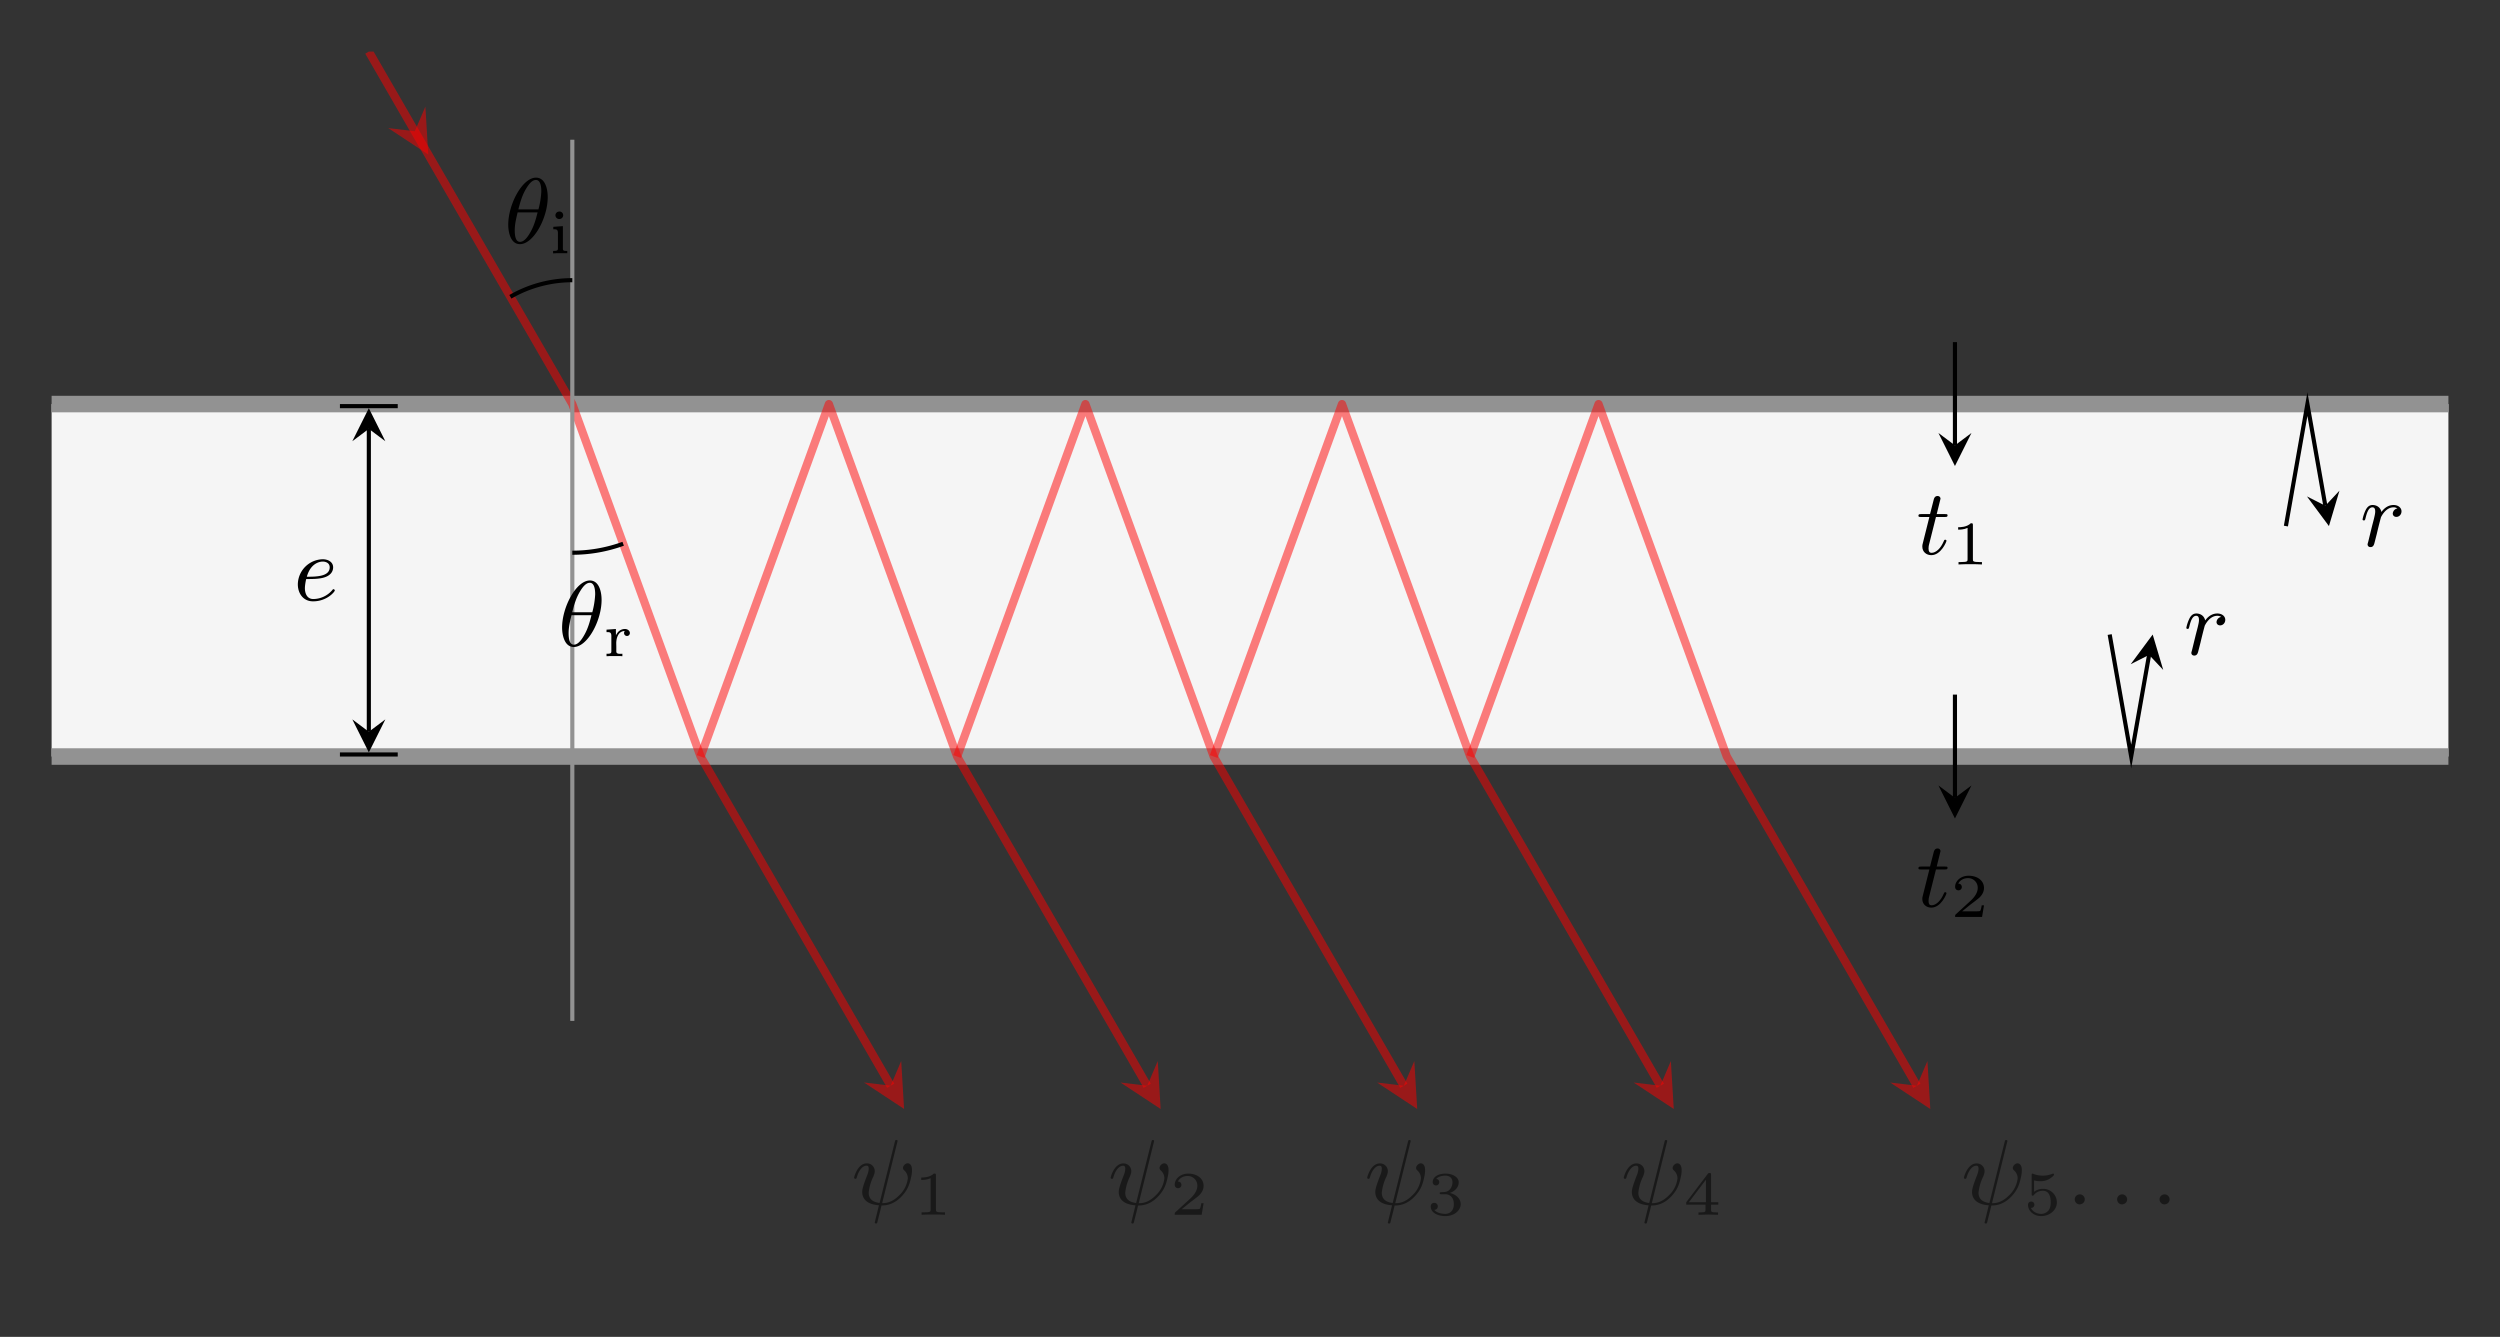 <svg xmlns="http://www.w3.org/2000/svg" xmlns:xlink="http://www.w3.org/1999/xlink" width="321.692" height="172.023" viewBox="0 0 241.269 129.017"><rect x="0" y="0" width="241.269" height="129.017" fill="#333333" stroke="none"/><clipPath id="a"><path transform="matrix(1 0 0 -1 35.595 56.004)" d="M-30.614 51.024V-68.032h231.309V51.024zM200.695-68.032"/></clipPath><g clip-path="url(#a)"><path d="M1.579 38.996v34.016H239.69V38.996zM239.69 73.012" fill="#f5f5f5"/><path stroke-width="1.594" stroke-miterlimit="10" fill="none" stroke="#929292" d="M1.579 38.996H239.69M1.579 73.012H239.69"/><path stroke-width=".797" stroke-linejoin="round" fill="none" stroke="red" stroke-opacity=".5" d="m35.595 4.98 19.638 34.014 12.38 34.013 18.343 31.771"/><path d="m87.25 107.021-.277-4.625-1.017 2.382-2.572-.31M41.33 14.912l-.278-4.625-1.018 2.382-2.571-.31" fill="red" fill-opacity=".5"/><symbol id="b"><path d="M.468.888c0 .001 0 .011-.013.011C.443.899.442.894.438.878L.274.221C.202.23.157.263.157.332a.51.51 0 0 0 .051.175c.008.022.014.037.014.056a.083.083 0 0 1-.086.084C.04.647 0 .505 0 .493 0 .484.007.481.014.481.025.481.026.487.03.5c.021.073.061.122.103.122.02 0 .024-.013.024-.033A.192.192 0 0 0 .142.523C.093.398.087.364.087.339c0-.072.049-.134.18-.143L.222.011C.222.01.222 0 .235 0c.012 0 .013.003.018.025.014.056.029.112.042.169.036 0 .14 0 .24.125.048.06.065.11.083.201a.283.283 0 0 1 .005.054c0 .07-.037.074-.046.074C.552.648.526.621.526.598c0-.015.009-.023.016-.029A.112.112 0 0 0 .578.486.296.296 0 0 0 .483.301C.404.222.338.219.302.219l.166.669z"/></symbol><use xlink:href="#b" transform="matrix(8.966 0 0 -8.966 82.429 118.075)" fill-opacity=".5"/><symbol id="c"><path d="M.238.635c0 .03-.004.03-.034.03C.138.601.036.601 0 .601V.562c.026 0 .092 0 .152.028V.085c0-.033 0-.046-.103-.046H.006V0c.055.004.133.004.189.004.056 0 .134 0 .189-.004v.039H.341C.238.039.238.052.238.085v.55z"/></symbol><use xlink:href="#c" transform="matrix(5.978 0 0 -5.978 88.904 117.233)" fill-opacity=".5"/><path stroke-width=".797" stroke-linejoin="round" fill="none" stroke="red" stroke-opacity=".5" d="m67.613 73.012 12.38-34.013 12.38 34.013 18.342 31.77"/><path d="m112.01 107.026-.277-4.625-1.018 2.382-2.572-.31" fill="red" fill-opacity=".5"/><use xlink:href="#b" transform="matrix(8.966 0 0 -8.966 107.188 118.08)" fill-opacity=".5"/><symbol id="d"><path d="M.466.187H.429C.427.173.417.107.402.096.395.09.314.09.3.09H.113l.128.104c.034.027.123.091.154.121.03.03.071.081.071.152 0 .125-.113.198-.247.198C.09.665 0 .58 0 .486 0 .435.043.429.054.429c.025 0 .054.018.054.054 0 .022-.013.054-.057.054.023.051.084.089.153.089A.154.154 0 0 0 .365.467C.365.396.318.323.248.259L.011.042C.001.032 0 .031 0 0h.435l.031.187z"/></symbol><use xlink:href="#d" transform="matrix(5.978 0 0 -5.978 113.37 117.237)" fill-opacity=".5"/><path stroke-width=".797" stroke-linejoin="round" fill="none" stroke="red" stroke-opacity=".5" d="m92.372 73.012 12.38-34.013 12.38 34.013 18.343 31.77"/><path d="m136.77 107.026-.278-4.625-1.017 2.382-2.572-.31" fill="red" fill-opacity=".5"/><use xlink:href="#b" transform="matrix(8.966 0 0 -8.966 131.947 118.08)" fill-opacity=".5"/><symbol id="e"><path d="M.231.353C.316.353.373.296.373.194.373.084.307.036.234.036.207.036.104.042.059.1c.039.004.055.03.055.057a.055.055 0 0 1-.057.057C.03.214 0 .197 0 .155 0 .056.11 0 .237 0c.148 0 .247.095.247.194 0 .073-.056.15-.175.18.079.026.143.09.143.172 0 .08-.094.14-.214.14C.121.686.032.632.032.55c0-.043.033-.055.053-.055.026 0 .053.018.053.053 0 .031-.022.049-.049.053.047.052.138.052.147.052.051 0 .115-.024.115-.107C.351.491.32.395.22.389L.166.386C.156.385.145.384.145.369c0-.016.011-.016.028-.016h.058z"/></symbol><use xlink:href="#e" transform="matrix(5.978 0 0 -5.978 138.076 117.363)" fill-opacity=".5"/><path stroke-width=".797" stroke-linejoin="round" fill="none" stroke="red" stroke-opacity=".5" d="m117.132 73.012 12.38-34.013 12.38 34.013 18.342 31.77"/><path d="m161.53 107.026-.279-4.625-1.017 2.382-2.572-.31" fill="red" fill-opacity=".5"/><use xlink:href="#b" transform="matrix(8.966 0 0 -8.966 156.706 118.08)" fill-opacity=".5"/><symbol id="f"><path d="M.518.164v.039H.401v.442c0 .023 0 .03-.025.03C.358.675.356.672.347.66L0 .203V.164h.311v-.08c0-.033 0-.045-.084-.045H.198V0c.02.001.114.004.158.004S.494.001.514 0v.039H.485C.401.039.401.051.401.084v.08h.117m-.2.402V.203H.043l.275.363z"/></symbol><use xlink:href="#f" transform="matrix(5.978 0 0 -5.978 162.733 117.237)" fill-opacity=".5"/><path stroke-width=".797" stroke-linejoin="round" fill="none" stroke="red" stroke-opacity=".5" d="m141.891 73.012 12.38-34.013 12.38 34.013 18.342 31.77"/><path d="m186.289 107.026-.278-4.625-1.018 2.382-2.571-.31" fill="red" fill-opacity=".5"/><use xlink:href="#b" transform="matrix(8.966 0 0 -8.966 189.536 118.08)" fill-opacity=".5"/><symbol id="g"><path d="M.098.576A.39.39 0 0 1 .2.563c.022 0 .078 0 .141.035C.358.608.42.649.42.67.42.683.41.686.406.686c-.003 0-.004 0-.015-.004a.416.416 0 0 0-.3-.002C.081.684.077.686.073.686.059.686.059.675.059.659v-.3c0-.017 0-.029.018-.029.009 0 .012.004.019.012a.176.176 0 0 0 .147.066c.123 0 .123-.15.123-.182C.366.187.363.131.33.09A.153.153 0 0 0 .21.036C.141.036.072.074.048.132c.049.001.055.04.055.052a.05.05 0 0 1-.052.051C.042.235 0 .23 0 .18 0 .088.087 0 .213 0 .35 0 .466.097.466.222A.22.22 0 0 1 .245.44.226.226 0 0 1 .098.392v.184z"/></symbol><use xlink:href="#g" transform="matrix(5.978 0 0 -5.978 195.718 117.363)" fill-opacity=".5"/><symbol id="h"><path d="M.046.107A.053.053 0 0 1 0 .054C0 .028.02 0 .052 0c.025 0 .056.018.056.054a.054.054 0 0 1-.054.054L.046.107z"/></symbol><use xlink:href="#h" transform="matrix(8.966 0 0 -8.966 200.228 116.232)" fill-opacity=".5"/><use xlink:href="#h" transform="matrix(8.966 0 0 -8.966 204.317 116.232)" fill-opacity=".5"/><use xlink:href="#h" transform="matrix(8.966 0 0 -8.966 208.414 116.232)" fill-opacity=".5"/><path stroke-width=".399" stroke-miterlimit="10" fill="none" stroke="#929292" d="M55.233 13.484v85.04"/><path stroke-width=".399" stroke-miterlimit="10" fill="none" stroke="#000" d="M55.233 27.04c-2.098 0-4.16.553-5.978 1.602M55.233 53.342a14.35 14.35 0 0 0 4.907-.865"/><symbol id="i"><path d="M.425.506c0 .103-.034.21-.126.21C.153.716 0 .431 0 .209 0 .137.022 0 .126 0c.146 0 .299.282.299.506M.109.374c.02.079.041.152.082.221.024.04.061.096.107.096.054 0 .058-.086.058-.124A.89.89 0 0 0 .325.374H.109M.316.342C.3.279.281.204.241.133.215.086.175.025.127.025.084.025.07.077.07.15c0 .064.016.129.031.192h.215z"/></symbol><use xlink:href="#i" transform="matrix(8.966 0 0 -8.966 49.049 23.563)"/><symbol id="j"><path d="M.003.429v-.04h.014C.054.389.078.386.078.326V.079C.078.044.059.04 0 .04V0l.056.003h.173V.04H.206C.181.04.158.043.158.074V.44L.003.429m.091.246a.06.06 0 0 1 .008-.12c.034 0 .061.028.061.06a.06.06 0 0 1-.06.061L.094.675z"/></symbol><use xlink:href="#j" transform="matrix(5.978 0 0 -5.978 53.378 24.454)"/><use xlink:href="#i" transform="matrix(8.966 0 0 -8.966 54.247 62.439)"/><symbol id="k"><path d="M0 .429v-.04h.016C.052.389.078.385.078.326V.079C.078.044.059.04 0 .04V0l.056.003h.162L.256 0v.04L.218.039c-.031 0-.06.005-.06.039v.077L.157.211c0 .074.029.196.138.196A.05.05 0 0 1 .283.374C.283.348.304.327.33.327c.024 0 .043.016.047.043v.004C.377.412.34.437.304.44h-.01A.15.15 0 0 1 .171.37C.164.359.155.347.152.334L.151.44.099.436 0 .429z"/></symbol><use xlink:href="#k" transform="matrix(5.978 0 0 -5.978 58.534 63.331)"/><path stroke-width=".399" stroke-miterlimit="10" fill="none" stroke="#000" d="M35.595 41.387v29.234"/><path d="m35.595 39.394-1.594 3.189 1.594-1.196 1.594 1.196"/><path stroke-width=".399" stroke-linecap="square" stroke-miterlimit="10" fill="none" stroke="#000" d="M38.185 39.195h-5.18"/><path d="m35.595 72.614 1.594-3.188-1.594 1.195-1.594-1.195"/><path stroke-width=".399" stroke-linecap="square" stroke-miterlimit="10" fill="none" stroke="#000" d="M33.005 72.813h5.18"/><symbol id="l"><path d="M.09.24c.061 0 .126 0 .179.013C.363.276.38.332.38.366.38.423.327.453.268.453A.274.274 0 0 1 0 .183C0 .088.056 0 .164 0c.15 0 .234.104.234.117 0 .006-.007.014-.014.014C.379.131.378.13.369.119A.27.27 0 0 0 .166.025c-.071 0-.09.067-.09.117 0 .002 0 .037.014.098m.007.025c.044.158.155.163.171.163.034 0 .075-.016.075-.062C.343.265.192.265.097.265z"/></symbol><use xlink:href="#l" transform="matrix(8.966 0 0 -8.966 28.743 58.034)"/><path stroke-width=".399" stroke-miterlimit="10" fill="none" stroke="#000" d="M188.667 33.018v9.963"/><path d="m188.667 44.974 1.594-3.188-1.594 1.195-1.594-1.195"/><symbol id="m"><path d="M.189.411h.095c.018 0 .03 0 .03.018 0 .013-.01.013-.028.013H.197l.041.166c0 .016-.013.029-.031.029C.175.637.167.608.165.598L.125.442H.031C.012.442 0 .442 0 .424 0 .411.011.411.029.411h.089L.05.139C.042.109.042.107.042.093.042.034.087 0 .139 0c.104 0 .163.144.163.154 0 .005-.003.012-.013.012-.01 0-.011-.003-.018-.02C.24.074.19.025.141.025c-.02 0-.032.013-.032.046 0 .022.003.034.007.049l.073.291z"/></symbol><use xlink:href="#m" transform="matrix(8.966 0 0 -8.966 185.141 53.577)"/><use xlink:href="#c" transform="matrix(5.978 0 0 -5.978 188.977 54.474)"/><path stroke-width=".399" stroke-miterlimit="10" fill="none" stroke="#000" d="M188.667 67.034v9.963"/><path d="m188.667 78.99 1.594-3.188-1.594 1.195-1.594-1.195"/><use xlink:href="#m" transform="matrix(8.966 0 0 -8.966 185.141 87.593)"/><use xlink:href="#d" transform="matrix(5.978 0 0 -5.978 188.684 88.49)"/><path stroke-width=".399" stroke-miterlimit="10" fill="none" stroke="#000" d="m203.6 61.238 2.075 11.774 1.73-9.812"/><path d="m207.751 61.238-2.123 2.863 1.777-.9 1.363 1.454"/><symbol id="n"><path d="M.375.416a.06.06 0 0 1-.05-.055c0-.019.014-.036.039-.036.027 0 .055.023.055.06 0 .039-.036.068-.085.068C.259.453.217.397.203.378.191.433.146.453.108.453.072.453.049.431.032.396A.405.405 0 0 1 0 .299C0 .29.007.287.014.287c.011 0 .013.005.018.025.019.079.04.116.074.116.03 0 .03-.032.03-.047C.136.36.128.329.122.303L.101.222.061.058C.054.034.054.032.054.029.054.016.063 0 .085 0c.032 0 .039.027.046.056l.022.086a5.1 5.1 0 0 0 .045.179C.204.333.25.428.333.428A.069.069 0 0 0 .375.416z"/></symbol><use xlink:href="#n" transform="matrix(8.966 0 0 -8.966 210.998 63.268)"/><path stroke-width=".399" stroke-miterlimit="10" fill="none" stroke="#000" d="m220.607 50.77 2.076-11.774 1.73 9.812"/><path d="m224.76 50.77 1.016-3.417-1.363 1.455-1.777-.901"/><use xlink:href="#n" transform="matrix(8.966 0 0 -8.966 228.006 52.799)"/></g></svg>